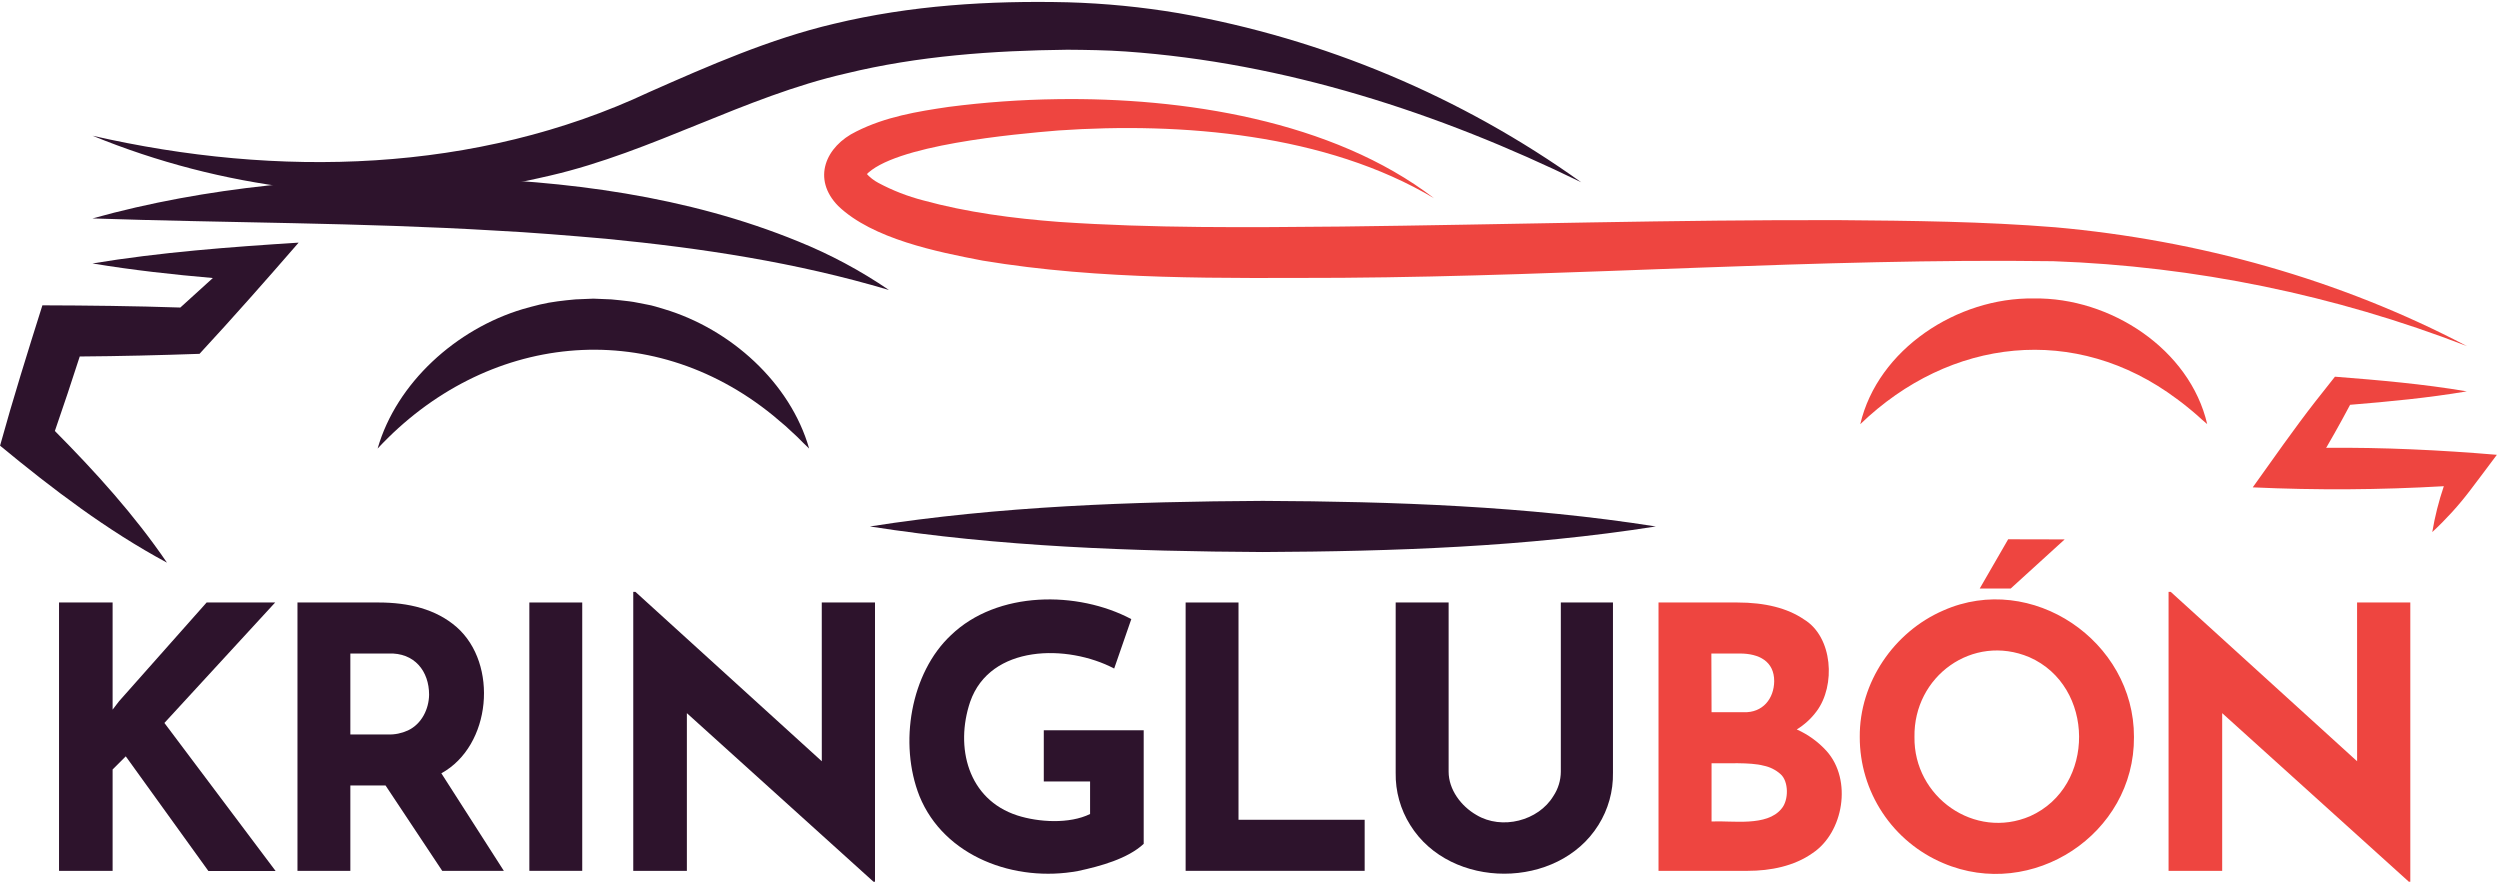 <?xml version="1.0" encoding="UTF-8" standalone="no"?>
<svg width="781" height="276" viewBox="0 0 781 276" fill="none" xmlns="http://www.w3.org/2000/svg">
<path d="M35.18 221.689L37.18 219.079L64.55 188.219H85.96L51.36 225.849L86.1 272.099H65.1L39.29 236.279L35.18 240.379V272.049H18.44V188.219H35.18V221.689Z" fill="#2D132C"/>
<path d="M157.4 272.049L137.88 241.579C153.53 232.979 155.74 207.409 142.65 195.899C136.16 190.239 127.54 188.229 118.33 188.219H92.93V272.049H109.45V245.389H120.45L138.15 272.049H157.4ZM109.45 204.159H121.29C129.54 203.799 134.05 209.739 134.05 217.029C133.99 221.449 131.77 226.159 127.44 228.189C125.48 229.09 123.336 229.522 121.18 229.449H109.45V204.159Z" fill="#2D132C"/>
<path d="M165.37 188.219H181.89V272.049H165.37V188.219Z" fill="#2D132C"/>
<path d="M256.72 188.219L256.73 237.819L198.52 184.909H197.83V272.049H214.58V222.789L272.89 275.459H273.35V188.219H256.72Z" fill="#2D132C"/>
<path d="M736.35 188.219L736.36 237.819L678.15 184.909H677.46V272.049H694.21V222.789L752.53 275.459H752.98V188.219H736.35Z" fill="#EE4540"/>
<path d="M357.29 263.619C352.29 268.269 343.72 270.619 336.79 272.099C317.08 275.759 294.95 267.649 287.24 248.699C280.74 232.269 284.48 210.209 297.1 198.409C311.59 184.479 336.71 184.539 353.42 193.409L348.07 208.849C333.5 201.199 309.32 201.269 303.07 219.269C298.32 233.369 302.32 249.729 317.82 254.749C324.47 256.879 334.06 257.469 340.54 254.299V244.139H326.08V228.139H357.29V263.619Z" fill="#2D132C"/>
<path d="M370.39 188.219H386.91V256.099H426.32V272.049H370.39V188.219Z" fill="#2D132C"/>
<path d="M452.55 241.059C452.55 246.639 456.4 251.839 461.27 254.619C469.2 259.359 480.58 256.439 485.27 248.699C486.776 246.435 487.586 243.779 487.6 241.059V188.219H503.89V241.409C503.995 247.182 502.413 252.861 499.34 257.749C486.74 277.969 453.15 278.049 440.56 257.749C437.487 252.861 435.905 247.182 436.01 241.409V188.219H452.55V241.059Z" fill="#2D132C"/>
<path d="M570.63 234.629C568.028 231.754 564.853 229.455 561.31 227.879C563.718 226.404 565.82 224.479 567.5 222.209C573.5 214.209 572.63 198.999 563.57 193.509C558.403 189.982 551.453 188.219 542.72 188.219H518.12V272.049H546.03C553.1 272.049 560.51 270.579 566.24 266.519C575.92 260.089 578.71 243.659 570.63 234.629ZM534.63 204.159H543.55C549.48 204.159 554.28 206.569 554.26 212.819C554.2 218.179 550.76 222.719 544.69 222.499H534.69L534.63 204.159ZM556.55 252.629C551.99 258.309 541.18 256.309 534.69 256.629V238.449C539.05 238.539 546.79 238.069 550.92 239.189C552.884 239.578 554.71 240.482 556.21 241.809C558.83 244.049 558.84 249.989 556.55 252.629Z" fill="#EE4540"/>
<path d="M580.99 230.239C580.85 213.239 591.62 197.419 607.08 190.719C634.7 178.469 666.75 200.269 666.65 230.239C666.87 260.619 634.8 281.489 607.07 269.649C599.325 266.379 592.717 260.894 588.078 253.883C583.438 246.872 580.972 238.646 580.99 230.239ZM598.08 230.239C597.81 248.979 616.88 262.449 634.24 254.959C654.77 245.759 654.52 214.309 633.96 205.299C616.28 197.849 597.77 211.249 598.08 230.239ZM645 168.509L628.15 183.849H618.47L627.35 168.469L645 168.509Z" fill="#EE4540"/>
<path d="M28.896 42.397C86.719 55.631 148.698 54.193 202.845 28.752C221.334 20.582 240.532 12.131 260.509 7.437C284.431 1.663 309.083 0.145 333.555 0.715C345.183 1.044 356.774 2.182 368.245 4.121C413.581 12.111 456.55 30.163 493.989 56.95C449.351 35.135 401.276 19.583 351.704 16.087C345.711 15.667 339.438 15.577 333.425 15.537C310.202 15.797 286.809 17.455 264.265 22.959C232.491 30.221 203.914 47.401 171.961 54.832C169.434 55.431 166.887 55.971 164.35 56.52L156.689 57.869C113.475 64.29 69.329 58.946 28.896 42.397Z" fill="#2D132C"/>
<path d="M28.896 68.237C64.775 58.248 102.301 55.092 139.439 55.462C176.765 56.36 214.622 61.195 249.402 75.438C259.35 79.46 268.837 84.54 277.699 90.591C248.732 81.971 219.296 77.516 189.411 74.599C177.934 73.6 166.028 72.602 154.511 72.022C112.649 69.525 70.938 69.655 28.896 68.237Z" fill="#2D132C"/>
<path d="M448.013 61.944C414.311 41.807 369.084 38.101 330.638 40.758C317.084 41.877 278.918 45.273 270.387 54.822C270.49 54.658 270.536 54.465 270.517 54.273C270.517 54.023 270.457 53.963 270.577 54.123C271.682 55.371 273.006 56.407 274.483 57.179C278.892 59.524 283.562 61.341 288.397 62.593C302.091 66.349 316.574 68.247 330.838 69.325C360.024 71.323 389.71 71.053 419.086 70.774C469.618 70.184 524.314 68.596 574.906 68.776C597.31 68.956 619.684 69.195 642.059 71.003C686.747 74.999 730.956 87.235 770.7 108.141C729.399 92.144 685.712 83.174 641.449 81.601C568.114 80.602 492.771 86.286 419.306 86.785C381.859 86.855 344.052 87.584 306.955 81.411C292.772 78.695 272.585 74.639 261.867 64.361C253.567 55.911 257.872 45.713 267.541 41.058C276.62 36.483 286.519 34.835 296.338 33.397C307.585 31.94 318.908 31.133 330.248 30.98C369.353 30.4 416.259 37.562 448.013 61.944Z" fill="#EE4540"/>
<path d="M726.701 139.904C728.439 136.907 730.137 133.911 731.695 131.054L734.172 126.459C746.368 125.461 758.544 124.302 770.63 122.264C756.986 119.947 743.212 118.758 729.438 117.68L723.245 125.521C716.803 133.771 709.89 143.68 703.758 152.25C723.647 153.164 743.571 153.044 763.449 151.89C761.866 156.561 760.66 161.35 759.843 166.214C764.121 162.266 768.045 157.951 771.569 153.319C773.827 150.432 777.752 145.058 780.02 142.081C762.38 140.593 744.471 139.734 726.701 139.904Z" fill="#EE4540"/>
<path d="M581.15 132.513C586.634 109.06 611.485 92.878 635.348 93.238C659.21 92.848 684.101 109.05 689.535 132.513C688.416 131.584 687.388 130.635 686.369 129.706C685.35 128.777 684.241 127.938 683.212 127.069C682.184 126.2 681.085 125.411 680.026 124.612C648.373 100.959 609.208 105.484 581.15 132.513Z" fill="#EE4540"/>
<path d="M117.964 140.134C123.877 119.557 142.545 102.787 163.281 96.574C165.069 96.064 166.867 95.575 168.685 95.136C170.503 94.696 172.351 94.386 174.199 94.137C176.047 93.887 177.904 93.697 179.772 93.528L185.376 93.298L190.969 93.528C192.837 93.687 194.695 93.917 196.553 94.127C198.411 94.337 200.229 94.826 202.057 95.126C203.884 95.425 205.682 96.045 207.47 96.564C228.206 102.767 246.895 119.537 252.778 140.134C251.48 138.925 250.281 137.696 249.072 136.488L245.337 133.032C244.028 131.973 242.8 130.854 241.521 129.806C202.786 98.282 151.565 104.035 117.964 140.134Z" fill="#2D132C"/>
<path d="M62.328 110.538C72.516 99.55 83.433 87.165 93.292 75.798C71.887 77.156 50.032 78.794 28.886 82.3C41.362 84.378 53.957 85.766 66.493 86.855C63.057 89.932 59.631 93.048 56.335 96.075C42.181 95.595 27.298 95.425 13.244 95.385C8.719 109.709 4.015 124.761 0.02 139.225C16.401 152.749 33.381 165.674 52.159 175.773C41.971 160.83 29.825 147.435 17.14 134.64C19.787 127.039 22.424 119.058 24.911 111.367C37.286 111.277 50.162 110.967 62.328 110.538Z" fill="#2D132C"/>
<path d="M271.756 164.466C312.329 158.113 353.532 156.695 394.514 156.475C435.467 156.665 476.71 158.083 517.283 164.466C476.71 170.848 435.507 172.257 394.514 172.456C353.532 172.227 312.329 170.818 271.756 164.466Z" fill="#2D132C"/>
</svg>
